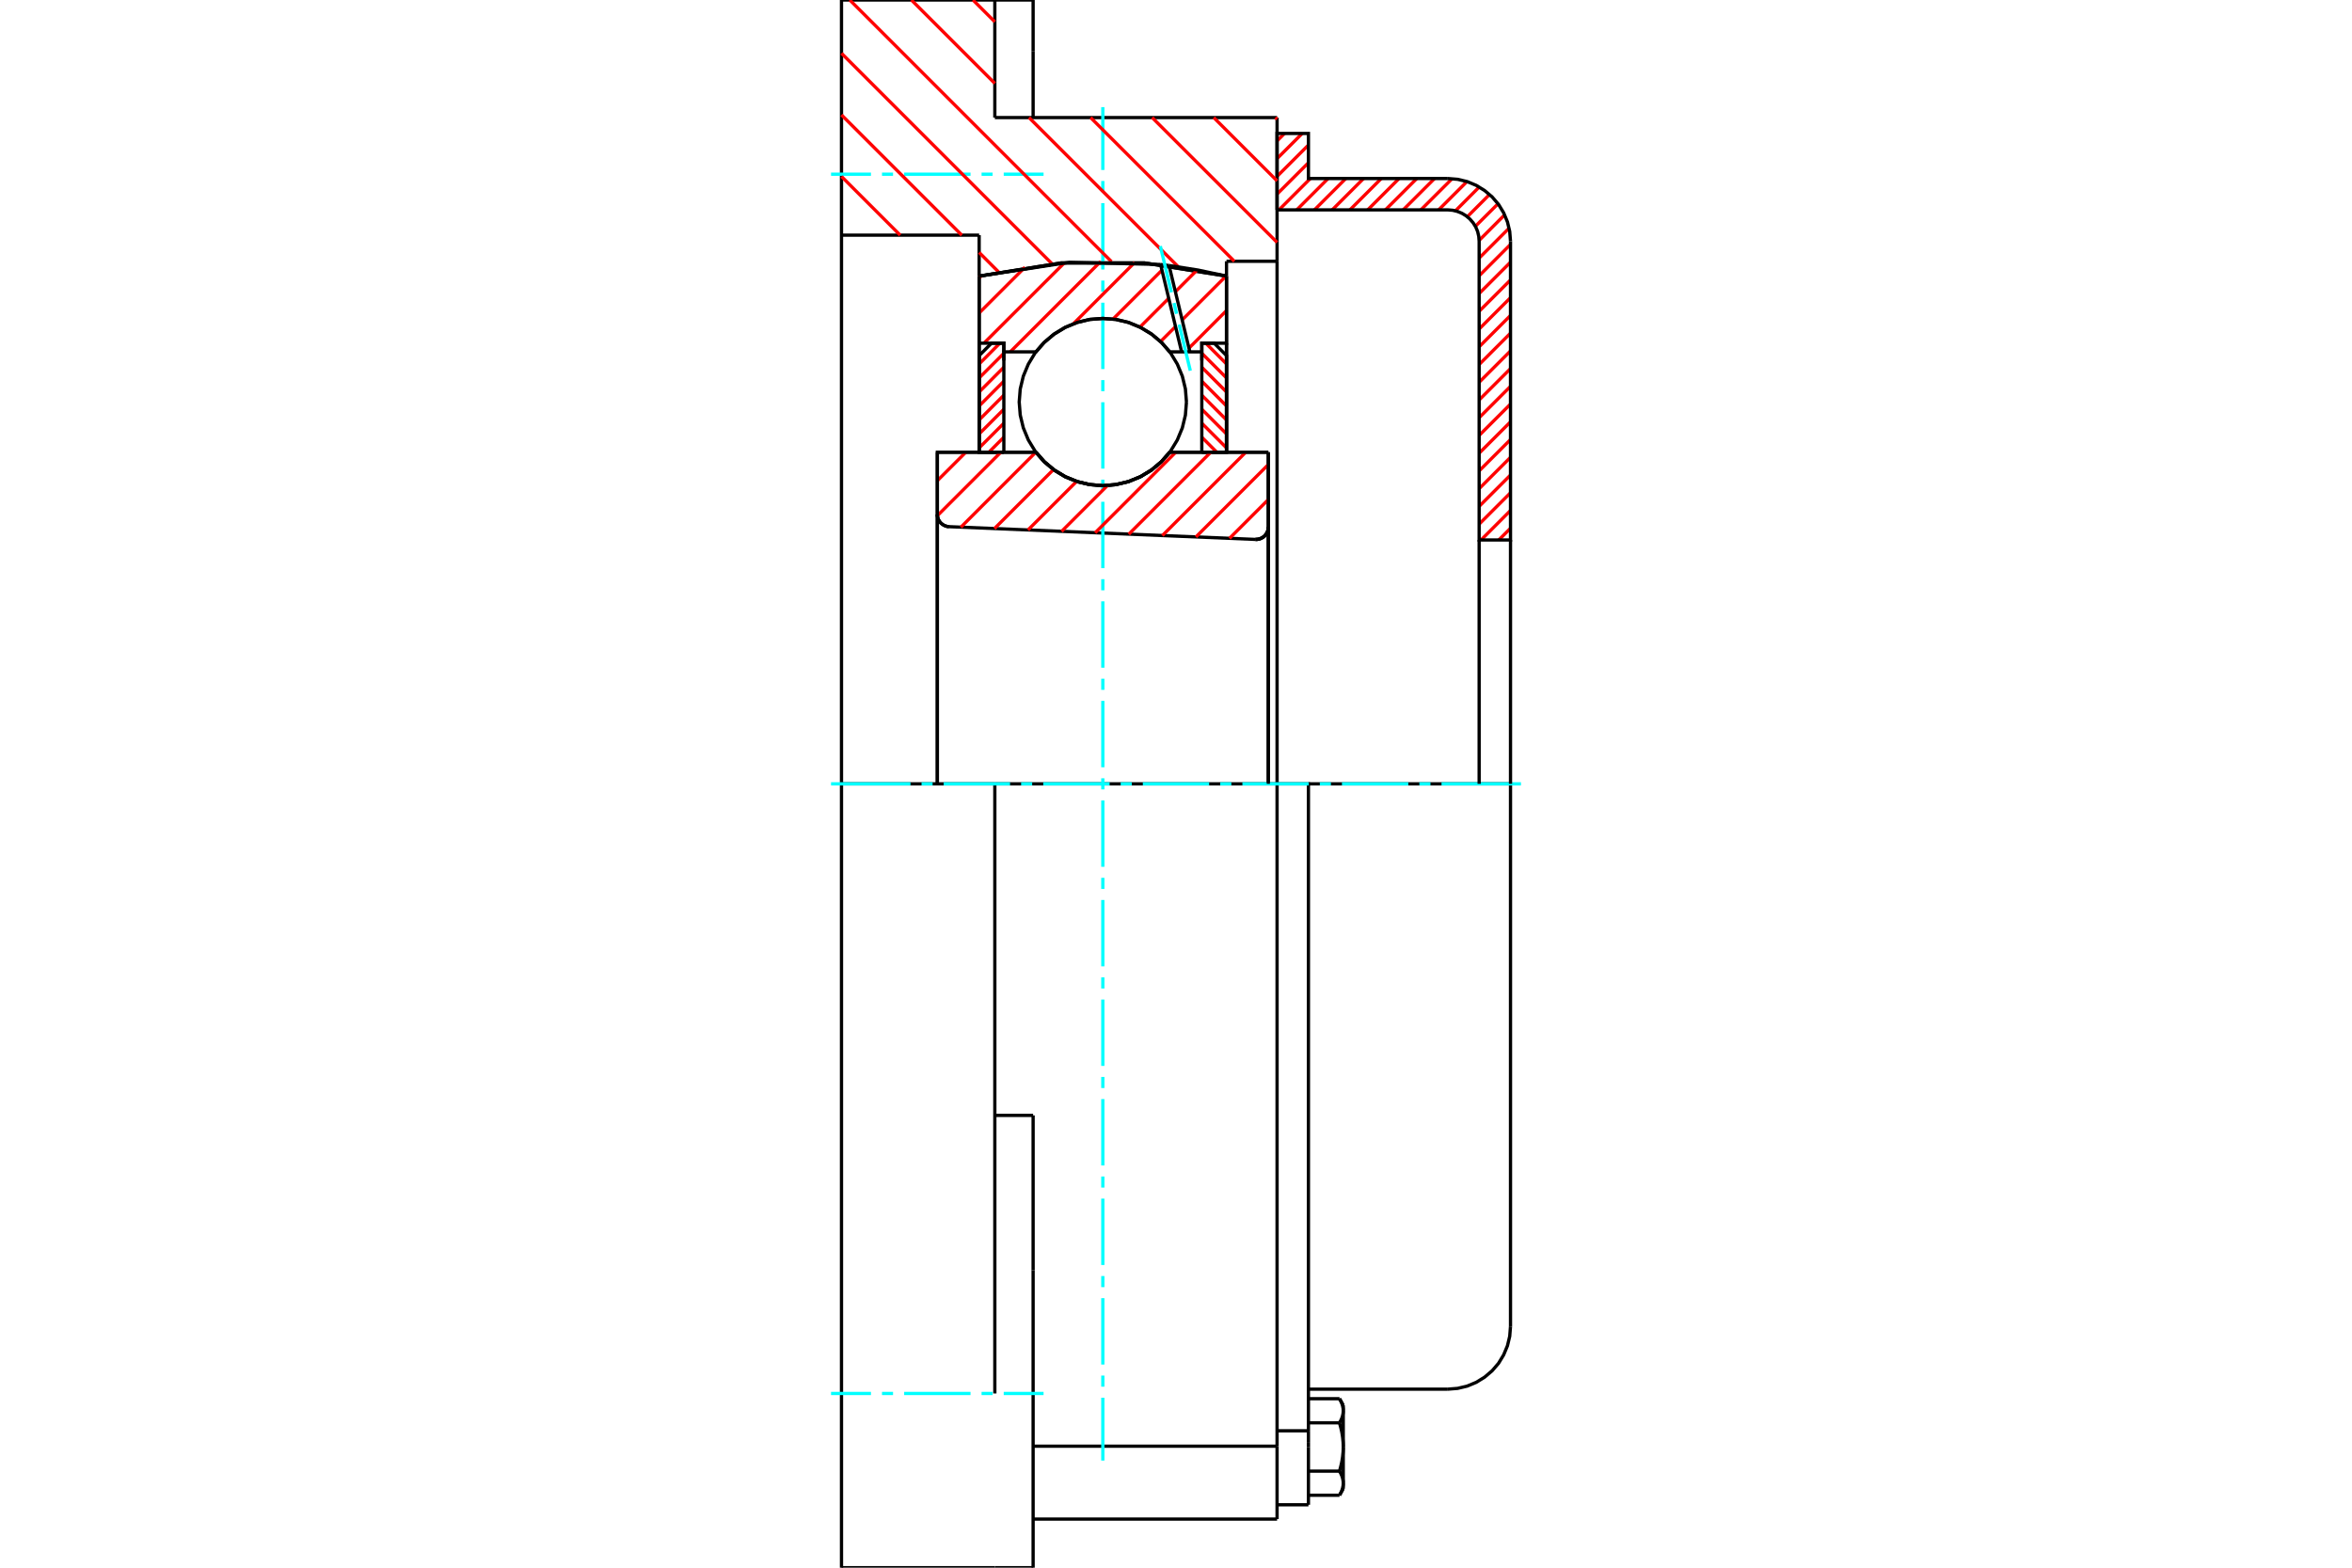 <?xml version="1.0" standalone="no"?>
<!DOCTYPE svg PUBLIC "-//W3C//DTD SVG 1.1//EN"
	"http://www.w3.org/Graphics/SVG/1.1/DTD/svg11.dtd">
<svg xmlns="http://www.w3.org/2000/svg" height="100%" width="100%" viewBox="0 0 36000 24000">
	<rect x="-1800" y="-1200" width="39600" height="26400" style="fill:#FFF"/>
	<g style="fill:none; fill-rule:evenodd" transform="matrix(1 0 0 1 0 0)">
		<g style="fill:none; stroke:#000; stroke-width:50; shape-rendering:geometricPrecision">
			<polyline points="19216,8258 19247,8257 19276,8251 19305,8240 19331,8225 19355,8206 19375,8183 19392,8157 19404,8129 19411,8100 19413,8069"/>
			<line x1="19413" y1="6923" x2="19413" y2="8069"/>
			<line x1="17904" y1="6923" x2="19413" y2="6923"/>
			<polyline points="15856,6923 15986,7071 16138,7198 16308,7300 16491,7374 16683,7419 16880,7435 17077,7419 17269,7374 17452,7300 17622,7198 17774,7071 17904,6923"/>
			<line x1="14347" y1="6923" x2="15856" y2="6923"/>
			<line x1="14347" y1="7874" x2="14347" y2="6923"/>
			<polyline points="14347,7874 14349,7903 14355,7931 14366,7958 14381,7983 14399,8005 14421,8024 14445,8040 14472,8052 14499,8060 14528,8063"/>
			<line x1="19216" y1="8258" x2="14528" y2="8063"/>
			<line x1="19413" y1="8069" x2="19413" y2="12000"/>
			<line x1="14347" y1="7874" x2="14347" y2="12000"/>
			<polyline points="19216,8258 19247,8257 19276,8251 19305,8240 19331,8225 19355,8206 19375,8183 19392,8157 19404,8129 19411,8100 19413,8069"/>
			<polyline points="19547,23256 19547,22152 19547,22140"/>
			<line x1="15813" y1="22140" x2="19547" y2="22140"/>
			<line x1="15227" y1="1800" x2="19547" y2="1800"/>
			<line x1="19547" y1="12000" x2="19547" y2="22140"/>
			<line x1="19547" y1="12000" x2="15227" y2="12000"/>
			<line x1="15813" y1="17076" x2="15227" y2="17076"/>
			<line x1="15227" y1="12000" x2="12880" y2="12000"/>
			<line x1="14987" y1="3600" x2="12880" y2="3600"/>
			<line x1="14987" y1="4227" x2="14987" y2="3600"/>
			<polyline points="18773,4227 17516,4025 16244,4025 14987,4227"/>
			<line x1="18773" y1="4000" x2="18773" y2="4227"/>
			<line x1="19547" y1="4000" x2="18773" y2="4000"/>
			<line x1="19547" y1="1800" x2="19547" y2="4000"/>
			<line x1="15227" y1="0" x2="15227" y2="1800"/>
			<line x1="12880" y1="0" x2="15227" y2="0"/>
			<line x1="12880" y1="3600" x2="12880" y2="0"/>
			<line x1="18773" y1="4227" x2="18773" y2="6923"/>
			<line x1="14987" y1="6923" x2="14987" y2="4227"/>
			<line x1="19547" y1="4000" x2="19547" y2="12000"/>
			<line x1="12880" y1="12000" x2="12880" y2="3600"/>
			<polyline points="12880,24000 12880,21333 12880,12000"/>
			<line x1="15813" y1="19448" x2="15813" y2="17076"/>
			<line x1="15227" y1="21333" x2="15227" y2="12000"/>
			<line x1="15813" y1="24000" x2="15813" y2="19448"/>
			<line x1="15813" y1="781" x2="15813" y2="0"/>
			<line x1="15813" y1="1800" x2="15813" y2="781"/>
			<line x1="12880" y1="24000" x2="15227" y2="24000"/>
			<line x1="15813" y1="23256" x2="19547" y2="23256"/>
			<line x1="15813" y1="0" x2="15227" y2="0"/>
			<line x1="15227" y1="24000" x2="15813" y2="24000"/>
			<line x1="19547" y1="21904" x2="20027" y2="21904"/>
			<line x1="20027" y1="22077" x2="20027" y2="21904"/>
			<line x1="20027" y1="22152" x2="20027" y2="22077"/>
			<line x1="20027" y1="23037" x2="20027" y2="22152"/>
			<polyline points="20027,21904 20027,12000 19547,12000"/>
			<polyline points="20503,21782 20506,21777 20509,21771 20512,21765 20515,21759 20518,21754 20521,21748 20524,21743 20526,21737 20529,21732 20531,21726 20534,21721 20536,21716 20538,21710 20540,21705 20542,21700 20543,21695 20545,21689 20547,21684 20548,21679 20550,21674 20551,21669 20552,21664 20553,21659 20554,21653 20555,21648 20556,21643 20557,21638 20558,21633 20558,21628 20559,21623 20559,21618 20560,21613 20560,21608 20560,21603 20560,21598"/>
			<polyline points="20560,22152 20560,22142 20560,22132 20560,22122 20559,22111 20559,22101 20558,22091 20558,22081 20557,22071 20556,22061 20555,22051 20554,22041 20553,22030 20552,22020 20551,22010 20550,22000 20548,21989 20547,21979 20545,21969 20543,21958 20542,21948 20540,21937 20538,21927 20536,21916 20534,21906 20531,21895 20529,21884 20526,21873 20524,21862 20521,21851 20518,21840 20515,21829 20512,21817 20509,21806 20506,21794 20503,21782"/>
			<line x1="20560" y1="21598" x2="20560" y2="22152"/>
			<polyline points="20560,22706 20560,22701 20560,22696 20560,22691 20559,22686 20559,22681 20558,22676 20558,22671 20557,22666 20556,22661 20555,22656 20554,22651 20553,22645 20552,22640 20551,22635 20550,22630 20548,22625 20547,22620 20545,22615 20543,22609 20542,22604 20540,22599 20538,22594 20536,22588 20534,22583 20531,22578 20529,22572 20526,22567 20524,22561 20521,22556 20518,22550 20515,22545 20512,22539 20509,22533 20506,22527 20503,22522"/>
			<line x1="20560" y1="22152" x2="20560" y2="22706"/>
			<polyline points="20503,22522 20506,22510 20509,22498 20512,22487 20515,22475 20518,22464 20521,22453 20524,22442 20526,22431 20529,22420 20531,22409 20534,22398 20536,22388 20538,22377 20540,22367 20542,22356 20543,22346 20545,22335 20547,22325 20548,22315 20550,22304 20551,22294 20552,22284 20553,22274 20554,22263 20555,22253 20556,22243 20557,22233 20558,22223 20558,22213 20559,22203 20559,22193 20560,22182 20560,22172 20560,22162 20560,22152"/>
			<line x1="20560" y1="22706" x2="20560" y2="22792"/>
			<polyline points="20503,22891 20506,22885 20509,22879 20512,22874 20515,22868 20518,22862 20521,22857 20524,22851 20526,22846 20529,22840 20531,22835 20534,22829 20536,22824 20538,22819 20540,22814 20542,22808 20543,22803 20545,22798 20547,22793 20548,22788 20550,22782 20551,22777 20552,22772 20553,22767 20554,22762 20555,22757 20556,22752 20557,22747 20558,22742 20558,22737 20559,22732 20559,22727 20560,22721 20560,22716 20560,22711 20560,22706"/>
			<polyline points="20560,21598 20560,21593 20560,21588 20560,21583 20559,21577 20559,21572 20558,21567 20558,21562 20557,21557 20556,21552 20555,21547 20554,21542 20553,21537 20552,21532 20551,21527 20550,21522 20548,21516 20547,21511 20545,21506 20543,21501 20542,21496 20540,21490 20538,21485 20536,21480 20534,21475 20531,21469 20529,21464 20526,21458 20524,21453 20521,21447 20518,21442 20515,21436 20512,21430 20509,21425 20506,21419 20503,21413"/>
			<line x1="20560" y1="21512" x2="20560" y2="21598"/>
			<line x1="20027" y1="22891" x2="20503" y2="22891"/>
			<line x1="20027" y1="22522" x2="20503" y2="22522"/>
			<line x1="20027" y1="21782" x2="20503" y2="21782"/>
			<line x1="20027" y1="21413" x2="20503" y2="21413"/>
			<polyline points="23120,12000 22160,12000 20027,12000"/>
			<line x1="23120" y1="20307" x2="23120" y2="12000"/>
			<line x1="19547" y1="23037" x2="20027" y2="23037"/>
			<line x1="20503" y1="22891" x2="20560" y2="22792"/>
			<line x1="20560" y1="21512" x2="20503" y2="21413"/>
			<polyline points="22160,21267 22310,21255 22457,21220 22596,21162 22724,21083 22839,20985 22937,20871 23015,20742 23073,20603 23108,20457 23120,20307"/>
			<line x1="20027" y1="21267" x2="22160" y2="21267"/>
		</g>
		<g style="fill:none; stroke:#0FF; stroke-width:50; shape-rendering:geometricPrecision">
			<line x1="16880" y1="22360" x2="16880" y2="21398"/>
			<line x1="16880" y1="21229" x2="16880" y2="21059"/>
			<line x1="16880" y1="20890" x2="16880" y2="19874"/>
			<line x1="16880" y1="19705" x2="16880" y2="19535"/>
			<line x1="16880" y1="19366" x2="16880" y2="18350"/>
			<line x1="16880" y1="18181" x2="16880" y2="18011"/>
			<line x1="16880" y1="17842" x2="16880" y2="16826"/>
			<line x1="16880" y1="16657" x2="16880" y2="16487"/>
			<line x1="16880" y1="16318" x2="16880" y2="15302"/>
			<line x1="16880" y1="15133" x2="16880" y2="14963"/>
			<line x1="16880" y1="14794" x2="16880" y2="13778"/>
			<line x1="16880" y1="13609" x2="16880" y2="13439"/>
			<line x1="16880" y1="13270" x2="16880" y2="12254"/>
			<line x1="16880" y1="12085" x2="16880" y2="11915"/>
			<line x1="16880" y1="11746" x2="16880" y2="10730"/>
			<line x1="16880" y1="10561" x2="16880" y2="10391"/>
			<line x1="16880" y1="10222" x2="16880" y2="9206"/>
			<line x1="16880" y1="9037" x2="16880" y2="8867"/>
			<line x1="16880" y1="8698" x2="16880" y2="7682"/>
			<line x1="16880" y1="7513" x2="16880" y2="7343"/>
			<line x1="16880" y1="7174" x2="16880" y2="6158"/>
			<line x1="16880" y1="5989" x2="16880" y2="5819"/>
			<line x1="16880" y1="5650" x2="16880" y2="4634"/>
			<line x1="16880" y1="4465" x2="16880" y2="4295"/>
			<line x1="16880" y1="4126" x2="16880" y2="3110"/>
			<line x1="16880" y1="2941" x2="16880" y2="2771"/>
			<line x1="16880" y1="2602" x2="16880" y2="1640"/>
			<line x1="12720" y1="12000" x2="13936" y2="12000"/>
			<line x1="14105" y1="12000" x2="14275" y2="12000"/>
			<line x1="14444" y1="12000" x2="15460" y2="12000"/>
			<line x1="15629" y1="12000" x2="15799" y2="12000"/>
			<line x1="15968" y1="12000" x2="16984" y2="12000"/>
			<line x1="17153" y1="12000" x2="17323" y2="12000"/>
			<line x1="17492" y1="12000" x2="18508" y2="12000"/>
			<line x1="18677" y1="12000" x2="18847" y2="12000"/>
			<line x1="19016" y1="12000" x2="20032" y2="12000"/>
			<line x1="20201" y1="12000" x2="20371" y2="12000"/>
			<line x1="20540" y1="12000" x2="21556" y2="12000"/>
			<line x1="21725" y1="12000" x2="21895" y2="12000"/>
			<line x1="22064" y1="12000" x2="23280" y2="12000"/>
			<line x1="12720" y1="2667" x2="13331" y2="2667"/>
			<line x1="13500" y1="2667" x2="13669" y2="2667"/>
			<line x1="13839" y1="2667" x2="14855" y2="2667"/>
			<line x1="15024" y1="2667" x2="15193" y2="2667"/>
			<line x1="15363" y1="2667" x2="15973" y2="2667"/>
			<line x1="12720" y1="21333" x2="13331" y2="21333"/>
			<line x1="13500" y1="21333" x2="13669" y2="21333"/>
			<line x1="13839" y1="21333" x2="14855" y2="21333"/>
			<line x1="15024" y1="21333" x2="15193" y2="21333"/>
			<line x1="15363" y1="21333" x2="15973" y2="21333"/>
		</g>
		<g style="fill:none; stroke:#F00; stroke-width:50; shape-rendering:geometricPrecision">
			<line x1="23120" y1="8087" x2="22940" y2="8267"/>
			<line x1="23120" y1="7815" x2="22669" y2="8267"/>
			<line x1="23120" y1="7544" x2="22640" y2="8024"/>
			<line x1="23120" y1="7272" x2="22640" y2="7752"/>
			<line x1="23120" y1="7001" x2="22640" y2="7481"/>
			<line x1="23120" y1="6729" x2="22640" y2="7209"/>
			<line x1="23120" y1="6458" x2="22640" y2="6938"/>
			<line x1="23120" y1="6186" x2="22640" y2="6666"/>
			<line x1="23120" y1="5915" x2="22640" y2="6395"/>
			<line x1="23120" y1="5643" x2="22640" y2="6123"/>
			<line x1="23120" y1="5372" x2="22640" y2="5852"/>
			<line x1="23120" y1="5100" x2="22640" y2="5580"/>
			<line x1="23120" y1="4829" x2="22640" y2="5309"/>
			<line x1="23120" y1="4557" x2="22640" y2="5037"/>
			<line x1="23120" y1="4286" x2="22640" y2="4766"/>
			<line x1="23120" y1="4014" x2="22640" y2="4494"/>
			<line x1="23120" y1="3742" x2="22640" y2="4222"/>
			<line x1="23098" y1="3493" x2="22640" y2="3951"/>
			<line x1="23030" y1="3289" x2="22640" y2="3680"/>
			<line x1="22929" y1="3119" x2="22582" y2="3465"/>
			<line x1="22799" y1="2977" x2="22459" y2="3318"/>
			<line x1="22641" y1="2863" x2="22277" y2="3228"/>
			<line x1="22454" y1="2779" x2="22020" y2="3213"/>
			<line x1="22226" y1="2736" x2="21748" y2="3213"/>
			<line x1="21957" y1="2733" x2="21477" y2="3213"/>
			<line x1="21685" y1="2733" x2="21205" y2="3213"/>
			<line x1="21414" y1="2733" x2="20934" y2="3213"/>
			<line x1="21142" y1="2733" x2="20662" y2="3213"/>
			<line x1="20871" y1="2733" x2="20391" y2="3213"/>
			<line x1="20599" y1="2733" x2="20119" y2="3213"/>
			<line x1="20328" y1="2733" x2="19848" y2="3213"/>
			<line x1="20056" y1="2733" x2="19576" y2="3213"/>
			<line x1="20027" y1="2491" x2="19547" y2="2971"/>
			<line x1="20027" y1="2220" x2="19547" y2="2700"/>
			<line x1="19932" y1="2043" x2="19547" y2="2428"/>
			<line x1="19661" y1="2043" x2="19547" y2="2157"/>
		</g>
		<g style="fill:none; stroke:#000; stroke-width:50; shape-rendering:geometricPrecision">
			<polyline points="19547,3213 19547,2043 20027,2043 20027,2733 22160,2733"/>
			<polyline points="23120,3693 23108,3543 23073,3397 23015,3258 22937,3129 22839,3015 22724,2917 22596,2838 22457,2780 22310,2745 22160,2733"/>
			<polyline points="23120,3693 23120,8267 22640,8267 22640,3693 22634,3618 22617,3545 22588,3475 22548,3411 22499,3354 22442,3305 22378,3266 22308,3237 22235,3219 22160,3213 19547,3213"/>
			<line x1="23120" y1="12000" x2="23120" y2="8267"/>
			<line x1="22640" y1="8267" x2="22640" y2="12000"/>
		</g>
		<g style="fill:none; stroke:#F00; stroke-width:50; shape-rendering:geometricPrecision">
			<line x1="19521" y1="1800" x2="19547" y2="1826"/>
			<line x1="18578" y1="1800" x2="19547" y2="2769"/>
			<line x1="17635" y1="1800" x2="19547" y2="3711"/>
			<line x1="14893" y1="0" x2="15227" y2="334"/>
			<line x1="16693" y1="1800" x2="18893" y2="4000"/>
			<line x1="13950" y1="0" x2="15227" y2="1277"/>
			<line x1="15750" y1="1800" x2="18038" y2="4088"/>
			<line x1="13007" y1="0" x2="17012" y2="4005"/>
			<line x1="12880" y1="816" x2="16105" y2="4041"/>
			<line x1="12880" y1="1759" x2="14721" y2="3600"/>
			<line x1="14987" y1="3865" x2="15282" y2="4161"/>
			<line x1="12880" y1="2702" x2="13778" y2="3600"/>
		</g>
		<g style="fill:none; stroke:#000; stroke-width:50; shape-rendering:geometricPrecision">
			<polyline points="18773,4227 17516,4025 16244,4025 14987,4227"/>
		</g>
		<g style="fill:none; stroke:#F00; stroke-width:50; shape-rendering:geometricPrecision">
			<line x1="15304" y1="5254" x2="14987" y2="5572"/>
			<line x1="15365" y1="5408" x2="14987" y2="5786"/>
			<line x1="15365" y1="5622" x2="14987" y2="6001"/>
			<line x1="15365" y1="5836" x2="14987" y2="6215"/>
			<line x1="15365" y1="6050" x2="14987" y2="6429"/>
			<line x1="15365" y1="6265" x2="14987" y2="6643"/>
			<line x1="15365" y1="6479" x2="14987" y2="6857"/>
			<line x1="15365" y1="6693" x2="15136" y2="6923"/>
			<line x1="15365" y1="6907" x2="15350" y2="6923"/>
		</g>
		<g style="fill:none; stroke:#000; stroke-width:50; shape-rendering:geometricPrecision">
			<polyline points="15365,6923 15365,5254 15176,5254 14987,5444 14987,6923 15365,6923"/>
		</g>
		<g style="fill:none; stroke:#F00; stroke-width:50; shape-rendering:geometricPrecision">
			<line x1="18456" y1="5254" x2="18773" y2="5572"/>
			<line x1="18395" y1="5408" x2="18773" y2="5786"/>
			<line x1="18395" y1="5622" x2="18773" y2="6001"/>
			<line x1="18395" y1="5836" x2="18773" y2="6215"/>
			<line x1="18395" y1="6050" x2="18773" y2="6429"/>
			<line x1="18395" y1="6265" x2="18773" y2="6643"/>
			<line x1="18395" y1="6479" x2="18773" y2="6857"/>
			<line x1="18395" y1="6693" x2="18624" y2="6923"/>
			<line x1="18395" y1="6907" x2="18410" y2="6923"/>
		</g>
		<g style="fill:none; stroke:#000; stroke-width:50; shape-rendering:geometricPrecision">
			<polyline points="18395,6923 18395,5254 18584,5254 18773,5444 18773,6923 18395,6923"/>
			<polyline points="18160,6155 18144,5954 18097,5759 18020,5574 17916,5402 17785,5250 17632,5119 17461,5014 17276,4937 17080,4890 16880,4875 16680,4890 16484,4937 16299,5014 16128,5119 15975,5250 15844,5402 15740,5574 15663,5759 15616,5954 15600,6155 15616,6355 15663,6550 15740,6736 15844,6907 15975,7060 16128,7190 16299,7295 16484,7372 16680,7419 16880,7435 17080,7419 17276,7372 17461,7295 17632,7190 17785,7060 17916,6907 18020,6736 18097,6550 18144,6355 18160,6155"/>
		</g>
		<g style="fill:none; stroke:#F00; stroke-width:50; shape-rendering:geometricPrecision">
			<line x1="18773" y1="4754" x2="18199" y2="5329"/>
			<line x1="18766" y1="4226" x2="18095" y2="4897"/>
			<line x1="17993" y1="4999" x2="17763" y2="5229"/>
			<line x1="18324" y1="4133" x2="17991" y2="4466"/>
			<line x1="17889" y1="4567" x2="17448" y2="5008"/>
			<line x1="17785" y1="4136" x2="17036" y2="4885"/>
			<line x1="17368" y1="4018" x2="16428" y2="4958"/>
			<line x1="16848" y1="4002" x2="15463" y2="5387"/>
			<line x1="16292" y1="4023" x2="15060" y2="5254"/>
			<line x1="15688" y1="4091" x2="14987" y2="4792"/>
			<line x1="15025" y1="4219" x2="14987" y2="4257"/>
		</g>
		<g style="fill:none; stroke:#000; stroke-width:50; shape-rendering:geometricPrecision">
			<polyline points="14987,6923 14987,5254 14987,4227"/>
			<polyline points="17764,4049 16368,4016 14987,4227"/>
			<polyline points="17894,4065 17829,4057 17764,4049"/>
			<polyline points="18773,4227 18336,4134 17894,4065"/>
			<polyline points="18773,4227 18773,5254 18395,5254 18395,5387 18395,5519"/>
			<polyline points="18395,5387 18212,5387 18086,5387 17904,5387 17774,5238 17622,5112 17452,5010 17269,4935 17077,4890 16880,4875 16683,4890 16491,4935 16308,5010 16138,5112 15986,5238 15856,5387 15365,5387 15365,5519"/>
			<polyline points="15365,5387 15365,5254 14987,5254"/>
			<line x1="18773" y1="5254" x2="18773" y2="6923"/>
		</g>
		<g style="fill:none; stroke:#0FF; stroke-width:50; shape-rendering:geometricPrecision">
			<line x1="18219" y1="5675" x2="18049" y2="4969"/>
			<line x1="18009" y1="4804" x2="17970" y2="4639"/>
			<line x1="17930" y1="4475" x2="17760" y2="3768"/>
		</g>
		<g style="fill:none; stroke:#000; stroke-width:50; shape-rendering:geometricPrecision">
			<line x1="18086" y1="5387" x2="17764" y2="4049"/>
			<line x1="18212" y1="5387" x2="17894" y2="4065"/>
		</g>
		<g style="fill:none; stroke:#F00; stroke-width:50; shape-rendering:geometricPrecision">
			<line x1="19413" y1="7648" x2="18819" y2="8242"/>
			<line x1="19413" y1="7112" x2="18305" y2="8220"/>
			<line x1="19068" y1="6923" x2="17791" y2="8199"/>
			<line x1="18532" y1="6923" x2="17277" y2="8178"/>
			<line x1="17996" y1="6923" x2="16763" y2="8156"/>
			<line x1="16952" y1="7432" x2="16249" y2="8135"/>
			<line x1="16479" y1="7370" x2="15735" y2="8113"/>
			<line x1="16125" y1="7188" x2="15221" y2="8092"/>
			<line x1="15854" y1="6923" x2="14707" y2="8071"/>
			<line x1="15319" y1="6923" x2="14348" y2="7894"/>
			<line x1="14783" y1="6923" x2="14347" y2="7359"/>
		</g>
		<g style="fill:none; stroke:#000; stroke-width:50; shape-rendering:geometricPrecision">
			<polyline points="14347,7874 14349,7903 14355,7931 14366,7958 14381,7983 14399,8005 14421,8024 14445,8040 14472,8052 14499,8060 14528,8063"/>
			<polyline points="19216,8258 19247,8257 19276,8251 19305,8240 19331,8225 19355,8206 19375,8183 19392,8157 19404,8129 19411,8100 19413,8069"/>
			<polyline points="19413,6923 19035,6923 17904,6923"/>
			<polyline points="15856,6923 15986,7071 16138,7198 16308,7300 16491,7374 16683,7419 16880,7435 17077,7419 17269,7374 17452,7300 17622,7198 17774,7071 17904,6923"/>
			<polyline points="15856,6923 14725,6923 14347,6923 14347,12000"/>
			<line x1="19413" y1="12000" x2="19413" y2="6923"/>
		</g>
	</g>
</svg>
